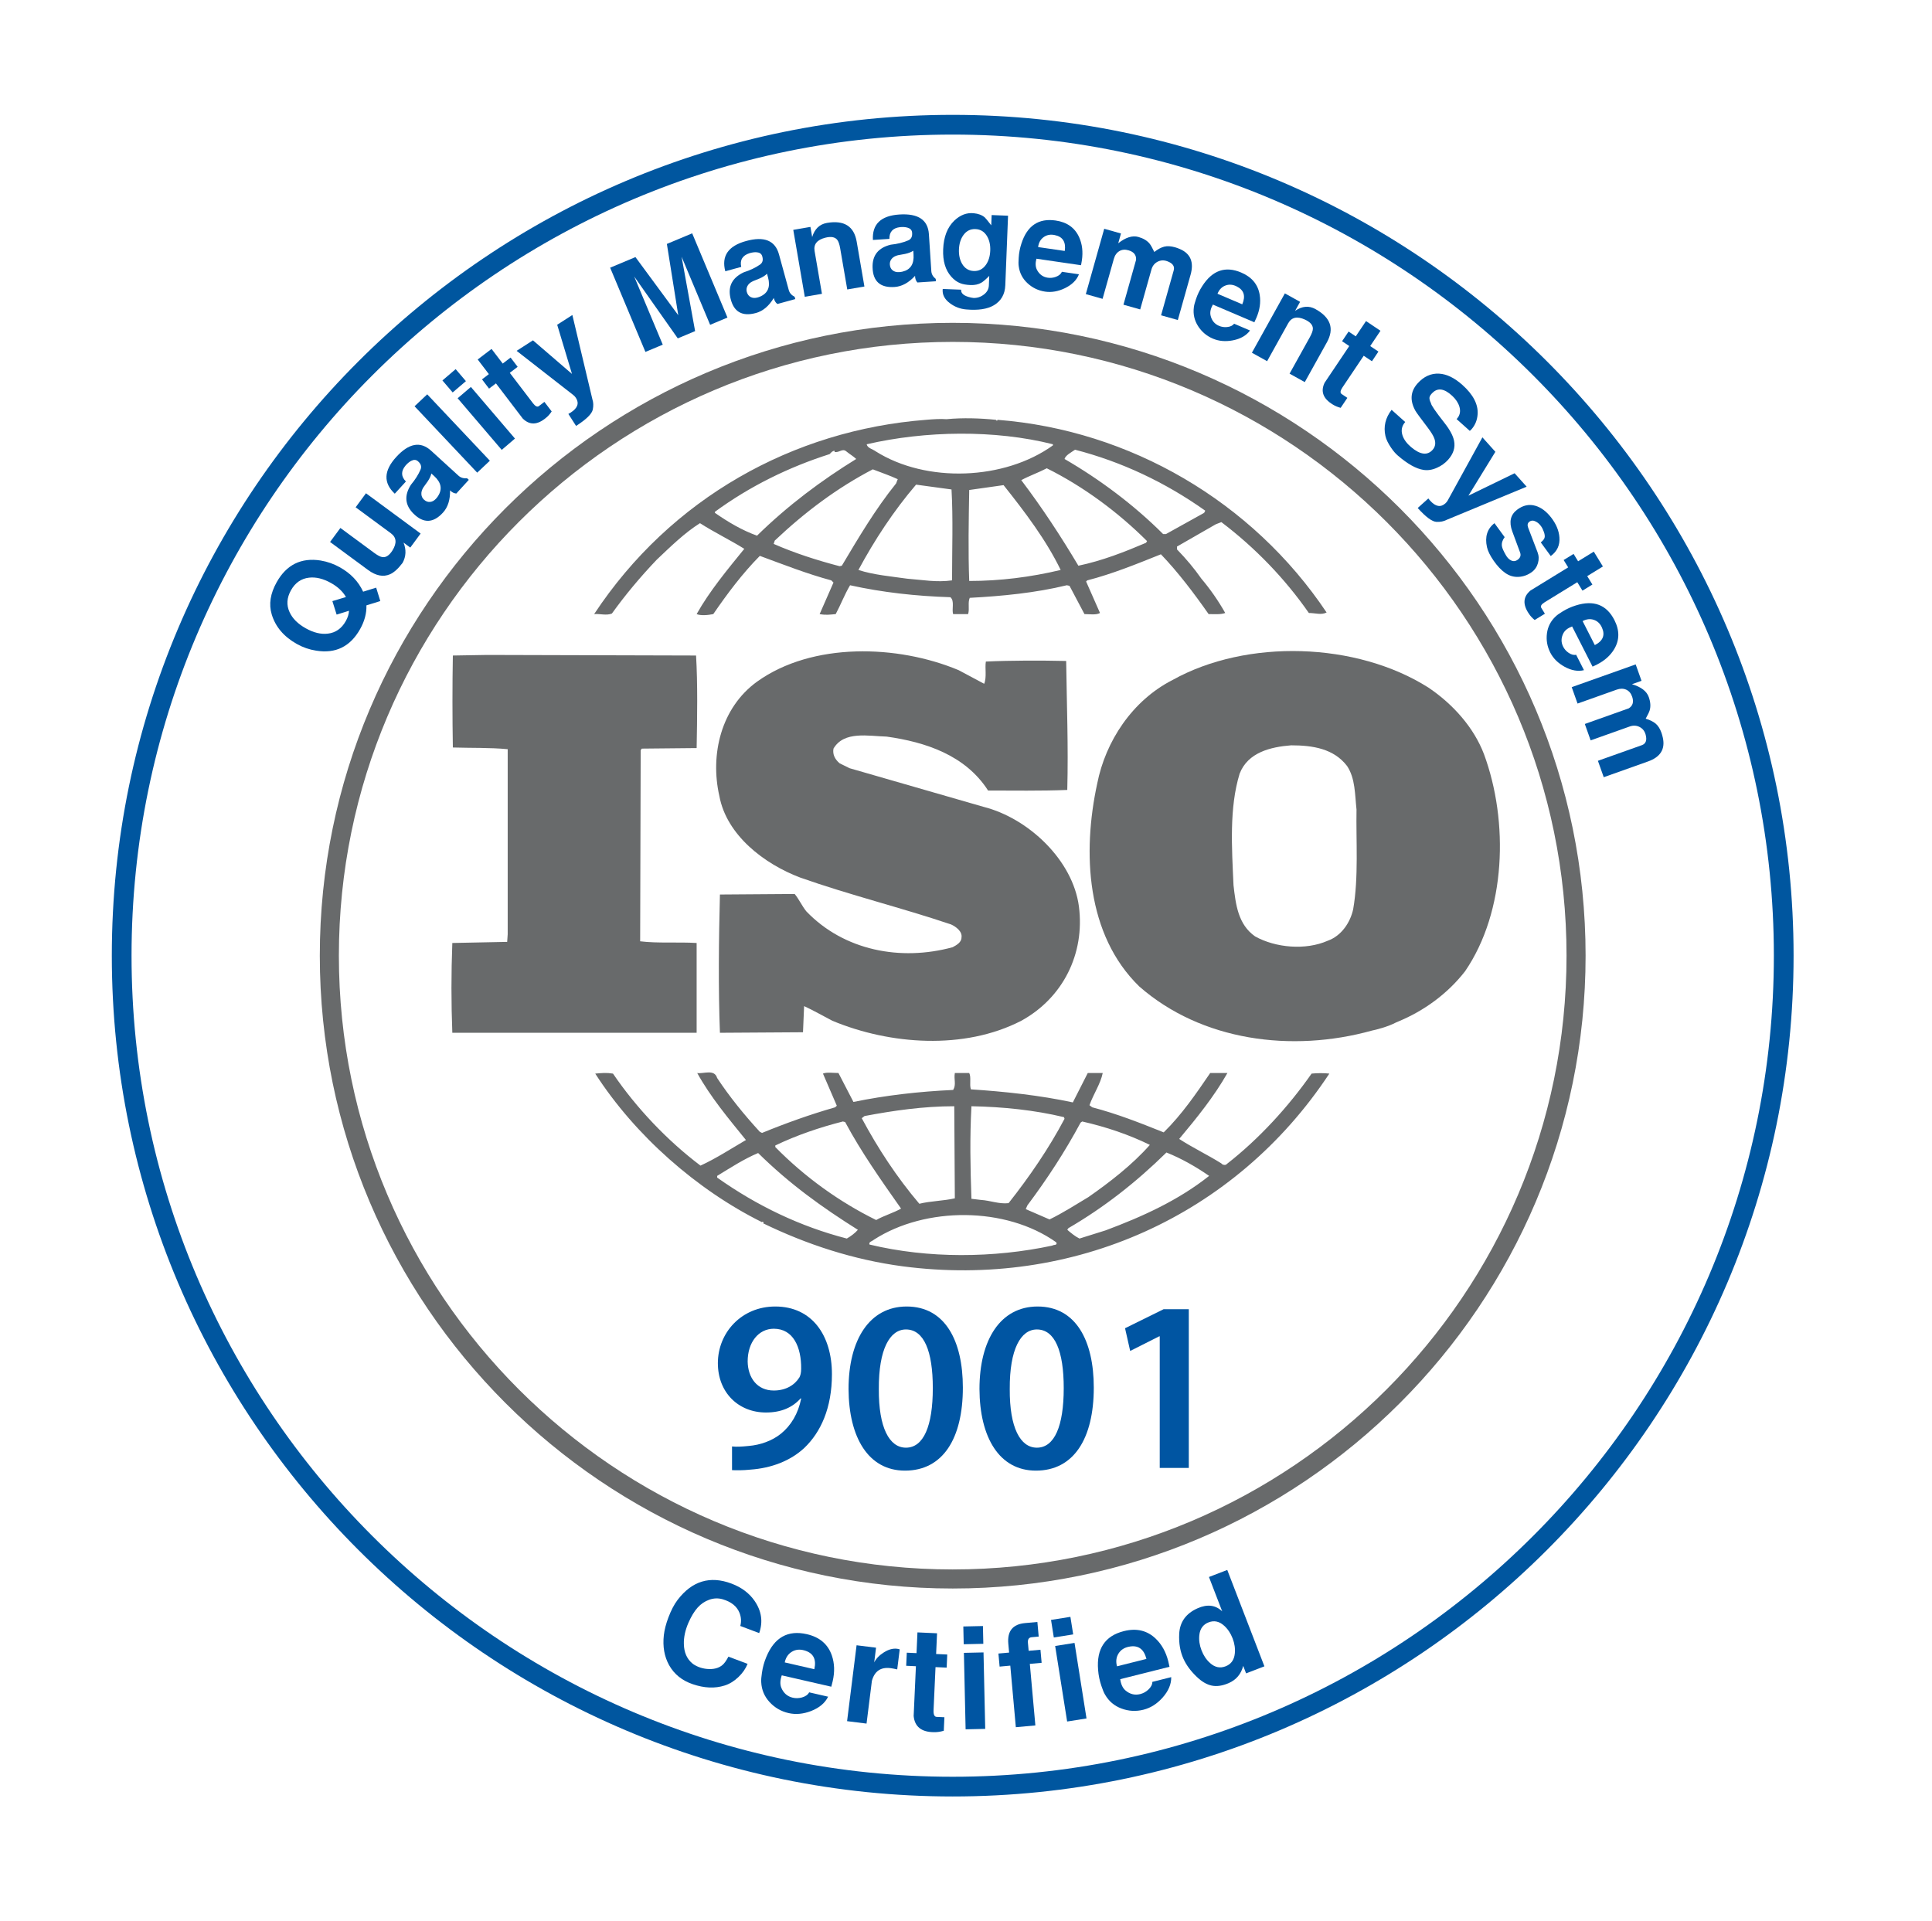 <?xml version="1.0" encoding="utf-8"?>
<!-- Generator: Adobe Illustrator 16.0.0, SVG Export Plug-In . SVG Version: 6.00 Build 0)  -->
<!DOCTYPE svg PUBLIC "-//W3C//DTD SVG 1.1//EN" "http://www.w3.org/Graphics/SVG/1.1/DTD/svg11.dtd">
<svg version="1.1" id="Vrstva_1" xmlns="http://www.w3.org/2000/svg" xmlns:xlink="http://www.w3.org/1999/xlink" x="0px" y="0px"
	 width="363px" height="361px" viewBox="0 0 363 361" enable-background="new 0 0 363 361" xml:space="preserve">
<g>
	<path fill="#686A6B" d="M278.816,141.692c-1.876-4.921-5.728-9.316-10.414-12.479c-13.53-8.592-34.149-9.208-48.088-1.441
		c-7.604,3.878-12.598,11.554-14.156,19.448c-2.819,12.978-2.093,28.42,7.903,38.148c11.664,10.221,28.63,12.479,43.721,8.282
		c0.714-0.137,2.988-0.706,4.557-1.541l0.445-0.189c4.684-1.948,9.153-5.122,12.488-9.417
		C282.976,171.247,283.502,154.371,278.816,141.692 M254.247,170.838c-0.525,2.458-2.184,5.013-4.793,5.937
		c-4.16,1.83-9.78,1.324-13.632-0.816c-3.227-2.258-3.643-6.036-4.06-9.615c-0.316-7.052-0.825-14.52,1.151-20.973
		c1.549-3.996,5.818-5.02,9.678-5.32c4.061,0,8.005,0.617,10.513,3.889c1.56,2.347,1.461,5.419,1.769,8.184
		C254.764,157.951,255.289,164.901,254.247,170.838"/>
	<path fill="#686A6B" d="M130.89,177.192c-3.434-0.208-7.287,0.091-10.612-0.316l0.099-35.909l0.208-0.299l10.305-0.101
		c0.109-5.826,0.208-12.08-0.109-17.391l-39.234-0.109l-6.461,0.109c-0.1,5.42-0.1,11.755,0,17.283
		c3.544,0.108,6.869,0,10.304,0.317v34.776l-0.099,1.432l-10.305,0.208c-0.218,5.717-0.218,11.247,0,16.875h45.904V177.192z"/>
	<path fill="#686A6B" d="M246.434,201.735c-4.368,6.244-9.887,12.278-15.914,16.975c-0.218,0.315-0.844,0.198-1.042-0.1
		c-2.612-1.632-5.42-2.964-7.922-4.597c3.335-3.985,6.562-7.974,9.063-12.389h-3.234c-2.593,3.799-5.302,7.786-8.738,11.156
		c-4.585-1.838-8.744-3.479-13.431-4.711l-0.517-0.392c0.725-2.064,2.075-4.004,2.492-6.054h-2.81l-2.808,5.528
		c-6.137-1.331-12.906-2.048-19.151-2.454c-0.317-0.915,0.099-2.247-0.317-3.074h-2.702c-0.217,1.233,0.309,2.159-0.316,3.184
		c-6.453,0.297-12.697,1.014-18.734,2.256l-2.818-5.439c-1.033,0-2.184-0.198-2.91,0.11l2.602,6.035l-0.309,0.3
		c-4.695,1.341-9.262,2.981-13.739,4.813l-0.417-0.209c-2.919-3.173-5.728-6.634-8.02-10.114c-0.518-1.748-2.602-0.726-3.743-0.935
		c2.491,4.505,5.826,8.492,9.154,12.59c-2.811,1.641-5.612,3.47-8.539,4.811c-6.244-4.711-12.062-10.849-16.44-17.29
		c-1.251-0.198-2.075-0.11-3.335,0c7.496,11.664,19.16,21.886,31.34,27.924c0,0,0-0.093,0.109-0.093c0.091,0,0.299,0.189,0.091,0.3
		c8.229,3.988,16.974,6.851,26.236,8.084c31.958,4.188,62.462-9.408,80.154-36.215C248.845,201.625,247.478,201.625,246.434,201.735
		 M203.032,210.943l0.308-0.209c4.486,1.022,8.746,2.456,12.705,4.396c-3.335,3.778-7.604,7.061-11.554,9.815
		c-2.393,1.432-4.794,2.98-7.296,4.194l-4.468-1.938l0.308-0.706C196.788,221.483,200.123,216.361,203.032,210.943 M182.521,207.869
		c5.938,0.11,11.874,0.725,17.384,2.05l0.108,0.308c-2.909,5.519-6.56,10.849-10.513,15.853c-1.775,0.207-3.434-0.499-5.202-0.607
		l-1.777-0.211C182.313,219.226,182.204,213.907,182.521,207.869 M162.438,209.71c5.41-1.022,11.03-1.841,16.857-1.841l0.108,17.304
		c-2.192,0.498-4.585,0.498-6.67,1.022c-4.269-5.03-7.803-10.45-10.821-16.078L162.438,209.71z M145.671,215.239
		c4.07-1.95,8.33-3.39,12.697-4.505l0.426,0.107c3.009,5.628,6.761,10.941,10.505,16.26c-1.451,0.824-3.227,1.322-4.677,2.148
		c-6.87-3.373-13.432-8.085-18.951-13.711V215.239z M159.104,232.73c-8.746-2.259-16.867-6.146-24.361-11.457v-0.316
		c2.501-1.522,5.002-3.162,7.703-4.297c5.937,5.848,12.072,10.241,18.742,14.429C160.661,231.706,159.827,232.323,159.104,232.73
		 M197.721,234.052c-11.029,2.366-23.32,2.458-34.35-0.197c-0.208-0.509,0.516-0.616,0.834-0.915
		c9.679-6.244,24.77-6.244,34.25,0.497C198.763,234.052,197.928,233.854,197.721,234.052 M207.716,231.198l-4.893,1.532
		c-0.835-0.407-1.56-1.024-2.294-1.642l0.209-0.309c6.662-3.879,12.697-8.59,18.425-14.219c2.81,1.123,5.519,2.664,8.021,4.396
		C221.358,225.58,214.587,228.635,207.716,231.198"/>
	<path fill="#686A6B" d="M114.966,115.292c2.502-3.481,5.312-6.852,8.429-10.123c2.701-2.557,5.202-5.013,8.121-6.861
		c2.709,1.739,5.727,3.189,8.328,4.821c-3.227,3.969-6.552,7.976-8.954,12.263c0.725,0.316,2.085,0.216,3.127,0
		c2.6-3.78,5.411-7.569,8.746-10.94c4.468,1.641,8.845,3.371,13.431,4.604l0.407,0.407l-2.6,5.929c1.151,0.216,1.876,0.108,3.018,0
		c0.934-1.732,1.658-3.672,2.7-5.42c6.045,1.341,12.399,2.048,18.852,2.247c0.833,0.725,0.208,2.257,0.517,3.173h2.809
		c0.307-1.007-0.1-2.149,0.307-3.055c6.046-0.317,12.39-0.934,18.236-2.365l0.508,0.108l2.81,5.313c0.942,0,2.184,0.216,2.918-0.209
		l-2.61-5.919l0.217-0.208c4.777-1.233,9.263-3.072,13.839-4.903c3.236,3.371,6.245,7.36,8.964,11.239
		c1.141,0,2.283,0.108,3.118-0.209c-1.252-2.239-2.818-4.486-4.478-6.445c-1.359-1.939-2.81-3.67-4.587-5.509v-0.526l7.288-4.187
		l1.052-0.408c6.343,4.804,11.961,10.63,16.439,17.075c1.25,0,2.294,0.425,3.335-0.091c-13.956-20.863-36.96-34.277-61.827-36.207
		l-0.109,0.2l-0.209-0.2c-2.809-0.299-6.254-0.417-9.272-0.118c-1.141-0.09-2.492,0-3.851,0.118
		c-24.978,1.93-47.98,14.728-62.354,36.507C112.674,115.292,113.924,115.708,114.966,115.292 M158.17,106.301l-0.418,0.091
		c-4.267-1.115-8.437-2.457-12.388-4.188l0.199-0.617c5.728-5.418,11.763-9.923,18.425-13.395c1.567,0.618,3.127,1.124,4.686,1.85
		l-0.308,0.797C164.405,95.761,161.288,101.071,158.17,106.301 M178.879,109.056c-2.909,0.407-5.511-0.091-8.438-0.318
		c-2.801-0.406-6.345-0.706-9.153-1.64c3.017-5.601,6.561-11.029,10.83-16.032l6.661,0.907
		C179.088,97.283,178.879,103.428,178.879,109.056 M182.104,109.167c-0.208-5.439-0.1-11.466,0-17.094
		c2.084-0.299,4.368-0.616,6.453-0.915c4.06,5.102,8.021,10.34,10.73,15.941C193.662,108.44,187.932,109.167,182.104,109.167
		 M215.321,101.996c-4.069,1.731-8.237,3.372-12.706,4.305c-3.225-5.42-6.761-10.84-10.73-16.078
		c1.459-0.797,3.236-1.413,4.794-2.23c6.779,3.372,13.332,8.176,18.842,13.685L215.321,101.996z M201.989,84.504
		c8.747,2.257,16.966,6.136,24.462,11.456l-0.208,0.408l-7.178,3.988h-0.525c-5.511-5.511-11.964-10.314-18.527-14.111
		C200.222,85.528,201.264,85.012,201.989,84.504 M197.83,83.48v0.209c-9.063,6.534-23.736,7.15-33.307,1.115
		c-0.535-0.408-1.568-0.608-1.677-1.324C173.885,80.933,186.89,80.725,197.83,83.48 M134.325,96.169
		c6.562-4.804,13.848-8.384,21.552-10.84c0.317-0.317,0.517-0.616,0.933-0.616v0.208c0.834,0.199,1.46-0.725,2.184-0.117
		c0.626,0.525,1.36,0.933,1.876,1.441c-6.453,3.978-12.805,8.691-18.633,14.41c-2.809-1.007-5.411-2.547-7.912-4.287V96.169z"/>
	<path fill="#686A6B" d="M178.987,177.989c-9.788,2.665-20.41,0.634-27.488-6.742c-0.825-1.025-1.35-2.238-2.185-3.263
		l-14.047,0.101c-0.218,8.28-0.318,17.797,0,25.982l15.606-0.1l0.209-4.912c1.776,0.814,3.543,1.84,5.311,2.754
		c10.829,4.506,24.769,5.53,35.491,0c7.813-4.285,11.98-12.568,10.83-21.487c-1.141-8.684-9.47-16.567-17.899-18.706l-25.196-7.268
		l-1.867-0.924c-0.834-0.708-1.359-1.623-1.151-2.756c1.976-3.372,6.562-2.347,9.996-2.257c7.287,1.025,14.783,3.481,19.051,10.133
		c4.577,0,9.887,0.091,14.881-0.109c0.209-8.384-0.09-15.742-0.208-24.235c-4.684-0.108-10.412-0.108-15.09,0.109
		c-0.209,1.214,0.2,2.946-0.317,4.178l-4.786-2.556c-11.455-4.803-27.487-5.31-37.892,2.158c-6.77,4.902-8.846,13.712-7.078,21.479
		c1.35,7.359,8.429,12.779,15.199,15.334c9.262,3.272,18.942,5.637,28.322,8.799c0.933,0.417,2.174,1.343,1.975,2.467
		C180.654,177.074,179.712,177.601,178.987,177.989"/>
	<path fill="#0055A2" d="M137.539,271.797c0.873,0.091,1.745,0.046,3.122-0.093c2.202-0.183,4.405-0.963,6.058-2.294
		c1.927-1.562,3.258-3.81,3.809-6.608l-0.092-0.046c-1.515,1.698-3.626,2.661-6.517,2.661c-5.186,0-9.041-3.763-9.041-9.27
		c0-5.69,4.406-10.647,10.785-10.647c6.93,0,10.647,5.462,10.647,12.713c0,6.379-2.111,10.922-5.186,13.859
		c-2.616,2.433-6.195,3.809-10.189,4.084c-1.284,0.138-2.569,0.138-3.396,0.092V271.797z M140.477,255.826
		c0.046,3.075,1.79,5.461,4.91,5.461c2.296,0,3.947-1.056,4.819-2.479c0.184-0.366,0.322-0.826,0.322-1.605
		c0.046-4.039-1.469-7.527-5.141-7.527C142.542,249.676,140.477,252.2,140.477,255.826"/>
	<path fill="#0055A2" d="M180.91,260.736c0,9.591-3.764,15.604-10.877,15.604c-6.884,0-10.556-6.241-10.601-15.328
		c0-9.271,3.946-15.512,10.921-15.512C177.56,245.5,180.91,251.925,180.91,260.736 M165.122,261.012
		c-0.046,7.251,1.974,11.015,5.094,11.015c3.304,0,5.048-4.039,5.048-11.199c0-6.929-1.651-11.014-5.048-11.014
		C167.187,249.813,165.076,253.531,165.122,261.012"/>
	<path fill="#0055A2" d="M205.509,260.736c0,9.591-3.764,15.604-10.877,15.604c-6.885,0-10.556-6.241-10.601-15.328
		c0-9.271,3.946-15.512,10.922-15.512C202.159,245.5,205.509,251.925,205.509,260.736 M189.721,261.012
		c-0.046,7.251,1.974,11.015,5.094,11.015c3.304,0,5.048-4.039,5.048-11.199c0-6.929-1.651-11.014-5.048-11.014
		C191.786,249.813,189.675,253.531,189.721,261.012"/>
	<polygon fill="#0055A2" points="217.9,251.1 217.808,251.1 212.347,253.853 211.383,249.584 218.634,246.005 223.361,246.005 
		223.361,275.834 217.9,275.834 	"/>
	<path fill="#686A6B" d="M179.001,298.489c-65.569,0-118.913-53.344-118.913-118.913c0-65.569,53.344-118.914,118.913-118.914
		s118.913,53.345,118.913,118.914C297.915,245.146,244.57,298.489,179.001,298.489 M179.001,64.244
		c-63.594,0-115.331,51.737-115.331,115.332c0,63.593,51.737,115.331,115.331,115.331c63.594,0,115.332-51.738,115.332-115.331
		C294.333,115.981,242.596,64.244,179.001,64.244"/>
	<path fill="#00569F" d="M179.001,337.566c-87.117,0-157.992-70.873-157.992-157.991c0-87.117,70.875-157.992,157.992-157.992
		s157.992,70.875,157.992,157.992C336.994,266.693,266.119,337.566,179.001,337.566 M179.001,25.29
		c-85.074,0-154.286,69.212-154.286,154.286c0,85.073,69.212,154.287,154.286,154.287c85.074,0,154.287-69.214,154.287-154.287
		C333.289,94.502,264.076,25.29,179.001,25.29"/>
	<path fill="#0055A2" d="M68.23,111.183l2.448-0.76l0.777,2.519l-2.608,0.81c0.046,1.482-0.35,2.969-1.187,4.459
		c-1.851,3.296-4.607,4.645-8.265,4.048c-1.276-0.196-2.482-0.612-3.618-1.249c-2.449-1.376-4.024-3.232-4.727-5.571
		c-0.569-1.901-0.259-3.914,0.932-6.035c1.851-3.296,4.604-4.657,8.257-4.082c1.283,0.216,2.492,0.643,3.626,1.28
		C65.89,107.74,67.345,109.266,68.23,111.183 M65.572,114.768l-2.322,0.72l-0.799-2.536l2.552-0.767
		c-0.603-1.043-1.534-1.919-2.793-2.625c-1.479-0.831-2.865-1.168-4.158-1.012c-1.463,0.168-2.59,0.957-3.38,2.366
		c-0.793,1.409-0.879,2.782-0.262,4.118c0.54,1.186,1.549,2.193,3.026,3.023c1.478,0.83,2.864,1.166,4.157,1.01
		c1.462-0.168,2.589-0.958,3.38-2.366C65.342,116.042,65.542,115.398,65.572,114.768"/>
	<path fill="#0055A2" d="M68.761,92.688l10.268,7.57l-1.942,2.634l-1.269-0.936c0.538,1.334,0.48,2.602-0.172,3.803
		c-0.834,1.105-1.626,1.822-2.374,2.15c-1.265,0.552-2.637,0.284-4.114-0.805l-7.143-5.266l1.941-2.633l6.366,4.693
		c0.657,0.484,1.174,0.747,1.552,0.79c0.664,0.077,1.285-0.342,1.862-1.256c0.858-1.375,0.763-2.449-0.286-3.222l-6.63-4.888
		L68.761,92.688z"/>
	<path fill="#0055A2" d="M88.083,90.164l-2.348,2.574c-0.434-0.036-0.826-0.235-1.177-0.596c0.038,1.776-0.404,3.168-1.324,4.176
		c-1.819,1.995-3.665,2.062-5.538,0.204c-1.617-1.602-1.78-3.416-0.484-5.441c0.79-0.937,1.391-1.886,1.802-2.849
		c0.24-0.566,0.071-1.092-0.506-1.577c-0.346-0.295-0.764-0.314-1.252-0.059c-0.369,0.196-0.721,0.489-1.059,0.882
		c-0.884,1.063-0.86,2.061,0.071,2.996l-2.094,2.295c-2.169-2.021-2.081-4.319,0.267-6.892c2.378-2.609,4.565-3.004,6.56-1.186
		l5.146,4.696c0.418,0.38,0.953,0.539,1.605,0.476L88.083,90.164z M81.582,89.46l-0.534-0.489c-0.103,0.46-0.33,0.952-0.685,1.479
		c-0.272,0.368-0.543,0.747-0.815,1.136c-0.279,0.446-0.404,0.873-0.376,1.282c0.029,0.407,0.192,0.749,0.492,1.022
		c0.357,0.326,0.74,0.467,1.147,0.425c0.408-0.042,0.776-0.243,1.104-0.602c0.148-0.162,0.274-0.323,0.378-0.484
		C83.144,91.925,82.908,90.669,81.582,89.46"/>
	
		<rect x="83.277" y="72.886" transform="matrix(-0.727 0.686 -0.686 -0.727 202.582 82.43)" fill="#0055A2" width="3.272" height="17.158"/>
	<path fill="#0055A2" d="M85.051,73.743l-1.925-2.256l2.488-2.124l1.926,2.256L85.051,73.743z M94.268,84.536l-8.284-9.701
		l2.489-2.125l8.283,9.701L94.268,84.536z"/>
	<path fill="#0055A2" d="M90.562,71.286l1.291-0.985l-2.098-2.751l2.601-1.985l2.099,2.752l1.478-1.128l1.327,1.741l-1.478,1.127
		l4.353,5.708c0.448,0.587,0.82,0.766,1.119,0.539l1.031-0.787l1.368,1.794c-0.314,0.478-0.673,0.882-1.078,1.212
		c-1.618,1.352-3.07,1.393-4.357,0.125l-5.037-6.607l-1.292,0.985L90.562,71.286z"/>
	<path fill="#0055A2" d="M97.067,65.925l3.069-1.974l7.332,6.311l-2.778-9.238l2.85-1.833l3.773,15.875
		c0.185,0.551,0.208,1.181,0.066,1.888c-0.167,0.815-1.213,1.843-3.14,3.082l-1.45-2.257c0.152-0.08,0.302-0.167,0.447-0.26
		c1.294-0.832,1.618-1.75,0.974-2.752c-0.137-0.212-0.297-0.389-0.482-0.53L97.067,65.925z"/>
	<polygon fill="#0055A2" points="130.603,62.217 127.346,63.581 119.159,51.955 124.524,64.763 121.267,66.127 114.639,50.301 
		119.393,48.309 127.437,59.231 125.298,45.836 130.052,43.844 136.681,59.671 133.425,61.035 128.059,48.226 	"/>
	<path fill="#0055A2" d="M149.423,56.199l-3.359,0.922c-0.349-0.261-0.574-0.639-0.677-1.132c-0.917,1.521-2.034,2.462-3.35,2.823
		c-2.603,0.715-4.2-0.214-4.791-2.785c-0.512-2.219,0.321-3.839,2.498-4.859c1.168-0.369,2.183-0.851,3.045-1.446
		c0.505-0.35,0.643-0.885,0.414-1.602c-0.136-0.435-0.478-0.675-1.027-0.719c-0.416-0.033-0.872,0.027-1.366,0.179
		c-1.315,0.426-1.829,1.282-1.541,2.571l-2.996,0.822c-0.754-2.869,0.549-4.763,3.908-5.685c3.404-0.934,5.464-0.1,6.178,2.503
		l1.843,6.717c0.151,0.545,0.518,0.966,1.103,1.26L149.423,56.199z M144.304,52.132l-0.191-0.699
		c-0.332,0.333-0.788,0.63-1.369,0.885c-0.426,0.166-0.858,0.34-1.296,0.525c-0.474,0.227-0.809,0.521-1.002,0.882
		c-0.194,0.361-0.237,0.736-0.13,1.127c0.128,0.467,0.375,0.79,0.742,0.972c0.368,0.183,0.786,0.21,1.255,0.081
		c0.212-0.058,0.404-0.127,0.577-0.207C144.307,55.051,144.779,53.862,144.304,52.132"/>
	<path fill="#0055A2" d="M151.209,55.765l-2.162-12.572l3.224-0.555l0.327,1.902c0.471-1.53,1.397-2.413,2.777-2.651
		c3.226-0.555,5.09,0.621,5.589,3.528l1.449,8.42l-3.224,0.555l-1.325-7.701c-0.139-0.803-0.329-1.352-0.573-1.645
		c-0.426-0.515-1.163-0.643-2.212-0.383c-1.571,0.397-2.246,1.238-2.025,2.521l1.38,8.026L151.209,55.765z"/>
	<path fill="#0055A2" d="M175.84,52.851l-3.475,0.229c-0.289-0.327-0.434-0.742-0.436-1.246c-1.203,1.305-2.488,2.003-3.849,2.093
		c-2.694,0.176-4.071-1.054-4.134-3.692c-0.055-2.275,1.086-3.695,3.424-4.258c1.218-0.127,2.309-0.395,3.273-0.805
		c0.565-0.241,0.808-0.736,0.728-1.486c-0.045-0.453-0.333-0.756-0.861-0.91c-0.402-0.116-0.86-0.148-1.375-0.099
		c-1.375,0.153-2.05,0.889-2.026,2.209l-3.1,0.203c-0.163-2.961,1.494-4.556,4.969-4.784c3.524-0.232,5.373,1,5.551,3.693
		l0.455,6.951c0.038,0.564,0.312,1.049,0.827,1.456L175.84,52.851z M171.643,47.839l-0.047-0.724
		c-0.393,0.26-0.899,0.458-1.518,0.592c-0.452,0.076-0.909,0.161-1.375,0.254c-0.511,0.128-0.897,0.348-1.16,0.663
		c-0.262,0.314-0.379,0.673-0.353,1.077c0.031,0.483,0.208,0.851,0.532,1.102c0.323,0.253,0.727,0.363,1.212,0.331
		c0.22-0.014,0.422-0.043,0.608-0.087C171.06,50.698,171.761,49.628,171.643,47.839"/>
	<path fill="#0055A2" d="M186.32,40.411l3.081,0.122l-0.518,13.076c-0.067,1.693-0.784,2.944-2.151,3.754
		c-1.222,0.721-2.952,0.982-5.19,0.784c-1.111-0.092-2.117-0.469-3.017-1.133c-1.053-0.764-1.52-1.67-1.4-2.717l3.457,0.137
		c-0.06,0.72,0.573,1.216,1.897,1.488c0.186,0.039,0.327,0.061,0.421,0.064c0.706,0.028,1.358-0.185,1.956-0.641
		c0.6-0.455,0.913-1.027,0.94-1.717l0.072-1.788c-0.639,0.65-1.135,1.078-1.489,1.284c-0.562,0.324-1.235,0.469-2.019,0.439
		c-0.832-0.034-1.493-0.154-1.987-0.362c-0.574-0.227-1.115-0.625-1.627-1.195c-1.112-1.237-1.625-2.954-1.538-5.149
		c0.093-2.352,0.792-4.153,2.098-5.405c1.11-1.055,2.321-1.517,3.636-1.387c0.876,0.082,1.571,0.344,2.088,0.789
		c0.136,0.116,0.541,0.61,1.214,1.485L186.32,40.411z M183.27,43.046c-0.963-0.039-1.735,0.364-2.314,1.208
		c-0.479,0.705-0.74,1.577-0.781,2.615s0.15,1.927,0.572,2.668c0.51,0.886,1.248,1.349,2.212,1.387
		c0.965,0.039,1.735-0.364,2.314-1.208c0.48-0.705,0.741-1.577,0.782-2.614c0.042-1.038-0.15-1.928-0.573-2.669
		C184.973,43.546,184.236,43.083,183.27,43.046"/>
	<path fill="#0055A2" d="M203.115,49.837l-8.385-1.223c-0.218,0.841-0.184,1.535,0.101,2.084c0.445,0.858,1.126,1.354,2.043,1.488
		c0.495,0.072,0.996,0.018,1.497-0.162c0.588-0.217,0.967-0.534,1.138-0.953l3.214,0.469c-0.43,1.095-1.309,1.966-2.64,2.612
		c-1.262,0.608-2.498,0.825-3.71,0.648c-1.273-0.186-2.377-0.711-3.313-1.577c-0.938-0.866-1.488-1.929-1.653-3.19
		c-0.056-0.373-0.06-0.897-0.008-1.571c0.055-0.928,0.225-1.823,0.51-2.685c1.077-3.363,3.223-4.811,6.437-4.341
		c2.158,0.314,3.636,1.378,4.435,3.191c0.559,1.271,0.724,2.698,0.493,4.282C203.238,49.158,203.185,49.468,203.115,49.837
		 M195.049,46.426l5.008,0.73c0.247-1.691-0.385-2.688-1.896-2.987c-0.8-0.165-1.492-0.034-2.079,0.393
		C195.497,44.988,195.153,45.608,195.049,46.426"/>
	<path fill="#0055A2" d="M207.162,56.154l-3.149-0.887l3.457-12.279l3.149,0.887l-0.516,1.835c1.402-1.104,2.663-1.5,3.781-1.186
		c0.952,0.269,1.663,0.697,2.133,1.285c0.205,0.254,0.493,0.767,0.863,1.539c0.667-0.52,1.286-0.853,1.858-0.998
		c0.57-0.145,1.248-0.108,2.034,0.114c0.271,0.076,0.574,0.186,0.909,0.329c2.008,0.858,2.68,2.471,2.013,4.838l-2.394,8.503
		l-3.149-0.887l2.373-8.43c0.221-0.784-0.19-1.363-1.233-1.738c-0.641-0.229-1.245-0.192-1.815,0.111
		c-0.567,0.304-0.946,0.787-1.132,1.45l-2.113,7.504l-3.149-0.887l2.373-8.431c0.057-0.895-0.408-1.488-1.391-1.782
		c-0.664-0.203-1.248-0.156-1.75,0.142c-0.501,0.298-0.848,0.786-1.039,1.464L207.162,56.154z"/>
	<path fill="#0055A2" d="M235.678,60.557l-7.794-3.325c-0.425,0.756-0.57,1.437-0.435,2.04c0.212,0.943,0.743,1.596,1.596,1.96
		c0.46,0.196,0.958,0.272,1.488,0.226c0.623-0.058,1.071-0.268,1.344-0.63l2.987,1.275c-0.695,0.949-1.768,1.566-3.219,1.85
		c-1.377,0.266-2.628,0.159-3.753-0.321c-1.184-0.505-2.118-1.296-2.801-2.372c-0.683-1.077-0.944-2.246-0.781-3.506
		c0.041-0.376,0.172-0.883,0.393-1.522c0.291-0.882,0.685-1.704,1.18-2.465c1.901-2.976,4.346-3.827,7.333-2.551
		c2.005,0.855,3.163,2.262,3.471,4.218c0.216,1.372,0.01,2.794-0.618,4.266C235.971,59.932,235.839,60.217,235.678,60.557
		 M228.753,55.197l4.654,1.985c0.671-1.572,0.315-2.696-1.068-3.373c-0.732-0.363-1.436-0.413-2.11-0.151
		C229.553,53.92,229.063,54.433,228.753,55.197"/>
	<path fill="#0055A2" d="M235.217,66.279l6.195-11.151l2.861,1.589l-0.938,1.687c1.326-0.896,2.602-1.004,3.825-0.324
		c2.862,1.589,3.576,3.675,2.143,6.252l-4.149,7.468l-2.86-1.588l3.796-6.83c0.396-0.713,0.591-1.262,0.585-1.642
		c-0.009-0.669-0.505-1.231-1.483-1.685c-1.475-0.675-2.528-0.444-3.16,0.695l-3.956,7.118L235.217,66.279z"/>
	<path fill="#0055A2" d="M253.382,62.3l1.348,0.905l1.928-2.873l2.717,1.823l-1.929,2.874l1.544,1.035l-1.219,1.818l-1.544-1.036
		l-4.002,5.96c-0.411,0.612-0.46,1.023-0.149,1.232l1.077,0.723l-1.258,1.873c-0.553-0.143-1.051-0.353-1.494-0.63
		c-1.801-1.096-2.309-2.457-1.522-4.084l4.631-6.897l-1.348-0.907L253.382,62.3z"/>
	<path fill="#0055A2" d="M276.152,80.96l-2.474-2.212c0.609-0.634,0.788-1.401,0.536-2.3c-0.221-0.745-0.678-1.439-1.372-2.08
		c-1.446-1.336-2.66-1.537-3.641-0.606c-0.371,0.344-0.576,0.65-0.616,0.919c-0.04,0.268,0.052,0.63,0.278,1.086
		c0.008,0.321,0.845,1.544,2.511,3.667c1.031,1.301,1.64,2.436,1.829,3.405c0.25,1.254-0.123,2.437-1.117,3.548
		c-0.586,0.655-1.291,1.16-2.115,1.517c-0.88,0.394-1.723,0.524-2.528,0.391c-1.369-0.213-2.969-1.107-4.8-2.683
		c-0.421-0.355-0.848-0.853-1.284-1.496c-0.556-0.813-0.909-1.55-1.057-2.208c-0.386-1.756,0.001-3.389,1.162-4.898l2.56,2.291
		c-0.648,0.725-0.818,1.562-0.51,2.512c0.265,0.785,0.801,1.517,1.606,2.194c1.713,1.45,3.063,1.624,4.046,0.526
		c0.534-0.597,0.637-1.325,0.312-2.185c-0.195-0.512-0.617-1.194-1.264-2.047c-1.318-1.726-2.076-2.762-2.273-3.107
		c-1.075-1.93-0.942-3.643,0.397-5.139c1.172-1.309,2.521-1.925,4.049-1.843c1.426,0.077,2.889,0.784,4.384,2.123
		c2.024,1.811,2.975,3.642,2.857,5.492c-0.072,1.116-0.463,2.071-1.174,2.866C276.348,80.811,276.248,80.899,276.152,80.96"/>
	<path fill="#0055A2" d="M278.526,82.182l2.436,2.715l-5.065,8.243l8.679-4.213l2.263,2.524l-15.074,6.248
		c-0.514,0.272-1.132,0.393-1.853,0.365c-0.831-0.034-2.011-0.903-3.542-2.609l1.997-1.791c0.105,0.139,0.214,0.272,0.329,0.401
		c1.027,1.145,1.985,1.319,2.872,0.523c0.187-0.168,0.336-0.354,0.447-0.559L278.526,82.182z"/>
	<path fill="#0055A2" d="M280.792,98.31l1.916,2.622c-0.424,0.562-0.597,1.126-0.516,1.688c0.046,0.356,0.296,0.922,0.747,1.7
		c0.255,0.454,0.57,0.779,0.945,0.971c0.438,0.224,0.862,0.186,1.271-0.113c0.498-0.364,0.65-0.813,0.457-1.347l-1.478-3.997
		c-0.64-1.751-0.342-3.096,0.892-4.037c1.12-0.857,2.275-1.109,3.466-0.755c1.062,0.312,2.039,1.037,2.929,2.175
		c0.954,1.226,1.479,2.476,1.574,3.748c0.118,1.467-0.423,2.64-1.627,3.52l-1.874-2.566c0.383-0.299,0.618-0.583,0.704-0.85
		c0.087-0.267,0.051-0.63-0.108-1.086c-0.16-0.457-0.345-0.832-0.559-1.123c-0.286-0.393-0.613-0.679-0.977-0.86
		c-0.447-0.237-0.847-0.226-1.201,0.033c-0.343,0.25-0.417,0.626-0.226,1.128l1.76,4.601c0.255,0.669,0.28,1.355,0.075,2.058
		c-0.203,0.704-0.591,1.264-1.161,1.681c-0.748,0.546-1.569,0.845-2.465,0.897c-0.895,0.051-1.725-0.187-2.49-0.716
		c-0.765-0.529-1.502-1.304-2.207-2.322c-0.68-0.981-1.097-1.832-1.255-2.553C278.957,100.865,279.426,99.366,280.792,98.31"/>
	<path fill="#0055A2" d="M295.657,104.084l0.849,1.384l2.948-1.811l1.713,2.788l-2.949,1.811l0.974,1.584l-1.866,1.146l-0.973-1.585
		l-6.117,3.758c-0.629,0.386-0.844,0.738-0.648,1.058l0.679,1.105l-1.922,1.18c-0.445-0.358-0.81-0.756-1.097-1.194
		c-1.183-1.745-1.079-3.194,0.313-4.346l7.079-4.348l-0.85-1.384L295.657,104.084z"/>
	<path fill="#0055A2" d="M299.225,125.264l-3.843-7.552c-0.812,0.307-1.36,0.736-1.643,1.285c-0.443,0.86-0.455,1.702-0.035,2.526
		c0.228,0.448,0.56,0.825,0.998,1.13c0.515,0.355,0.992,0.481,1.434,0.379l1.473,2.895c-1.141,0.282-2.361,0.066-3.656-0.647
		c-1.227-0.679-2.118-1.564-2.673-2.655c-0.583-1.146-0.792-2.353-0.625-3.617c0.166-1.264,0.717-2.328,1.651-3.19
		c0.271-0.261,0.697-0.567,1.278-0.915c0.789-0.489,1.617-0.867,2.485-1.133c3.368-1.063,5.788-0.146,7.262,2.748
		c0.989,1.943,0.975,3.765-0.045,5.463c-0.714,1.191-1.784,2.15-3.21,2.876C299.852,124.971,299.568,125.106,299.225,125.264
		 M297.354,116.708l2.295,4.51c1.524-0.776,1.972-1.866,1.345-3.273c-0.327-0.748-0.835-1.238-1.522-1.47
		C298.787,116.243,298.081,116.321,297.354,116.708"/>
	<path fill="#0055A2" d="M296.403,132.204l-1.097-3.083l12.019-4.275l1.097,3.083l-1.796,0.638c1.712,0.507,2.763,1.307,3.152,2.401
		c0.332,0.931,0.392,1.758,0.184,2.483c-0.088,0.314-0.341,0.845-0.757,1.593c0.81,0.244,1.44,0.558,1.888,0.939
		c0.449,0.382,0.81,0.957,1.083,1.726c0.095,0.266,0.18,0.577,0.257,0.933c0.46,2.135-0.467,3.614-2.784,4.437l-8.324,2.962
		l-1.097-3.083l8.253-2.935c0.766-0.273,1.002-0.943,0.706-2.01c-0.183-0.655-0.563-1.127-1.139-1.416
		c-0.577-0.289-1.19-0.318-1.839-0.088l-7.345,2.613l-1.096-3.082l8.251-2.936c0.762-0.471,0.979-1.193,0.651-2.165
		c-0.219-0.66-0.595-1.109-1.126-1.346c-0.535-0.238-1.132-0.238-1.796-0.002L296.403,132.204z"/>
	<path fill="#0055A2" d="M136.864,311.294l3.598,1.354c-0.36,0.904-0.937,1.735-1.734,2.493c-0.795,0.757-1.655,1.285-2.577,1.578
		c-1.825,0.579-3.824,0.495-5.999-0.25c-1.994-0.676-3.473-1.865-4.435-3.571c-0.899-1.623-1.229-3.504-0.99-5.643
		c0.118-1.014,0.402-2.116,0.85-3.308c0.517-1.372,1.095-2.478,1.733-3.313c2.721-3.566,6.101-4.586,10.137-3.065
		c1.886,0.712,3.329,1.795,4.331,3.247c1.317,1.915,1.607,3.933,0.864,6.053l-3.549-1.339c0.223-0.841,0.169-1.674-0.163-2.498
		c-0.491-1.205-1.543-2.047-3.157-2.522c-0.836-0.239-1.674-0.21-2.513,0.088c-0.839,0.297-1.569,0.791-2.189,1.484
		c-0.62,0.69-1.197,1.645-1.73,2.859c-0.603,1.399-0.887,2.728-0.852,3.987c0.035,1.563,0.561,2.772,1.58,3.628
		c0.287,0.241,0.667,0.459,1.141,0.656c0.506,0.21,1.051,0.34,1.637,0.392c1.243,0.11,2.218-0.146,2.925-0.768
		C136.108,312.548,136.472,312.034,136.864,311.294"/>
	<path fill="#0055A2" d="M156.19,316.942l-9.304-2.136c-0.321,0.923-0.347,1.705-0.078,2.348c0.423,1.005,1.142,1.623,2.159,1.857
		c0.55,0.126,1.117,0.111,1.697-0.045c0.678-0.191,1.133-0.511,1.365-0.966l3.565,0.818c-0.582,1.191-1.649,2.089-3.202,2.693
		c-1.473,0.567-2.881,0.698-4.225,0.389c-1.413-0.324-2.605-1.015-3.577-2.074c-0.973-1.057-1.495-2.303-1.564-3.732
		c-0.03-0.423,0.015-1.012,0.134-1.765c0.146-1.036,0.419-2.025,0.817-2.969c1.516-3.678,4.058-5.106,7.624-4.286
		c2.394,0.549,3.957,1.879,4.689,3.987c0.512,1.479,0.567,3.097,0.163,4.853C156.39,316.19,156.301,316.534,156.19,316.942
		 M147.444,312.377l5.557,1.275c0.43-1.876-0.188-3.051-1.857-3.527c-0.883-0.257-1.674-0.173-2.369,0.253
		C148.078,310.803,147.634,311.47,147.444,312.377"/>
	<path fill="#0055A2" d="M159.157,323.416l1.784-14.261l3.658,0.456l-0.346,2.764c0.359-0.721,0.971-1.354,1.837-1.896
		c0.865-0.542,1.686-0.764,2.463-0.668c0.158,0.021,0.324,0.061,0.495,0.117l-0.47,3.762c-0.523-0.118-0.943-0.197-1.26-0.237
		c-1.836-0.229-3.001,0.568-3.5,2.396l-1.004,8.024L159.157,323.416z"/>
	<path fill="#0055A2" d="M170.375,310.549l1.828,0.083l0.176-3.896l3.682,0.168l-0.176,3.895l2.092,0.095l-0.111,2.464l-2.093-0.096
		l-0.368,8.079c-0.037,0.83,0.155,1.256,0.577,1.273l1.46,0.066l-0.116,2.541c-0.616,0.184-1.217,0.274-1.806,0.265
		c-2.376,0-3.661-1.015-3.854-3.042l0.424-9.349l-1.827-0.084L170.375,310.549z"/>
	<path fill="#0055A2" d="M181.07,308.963l-0.074-3.339l3.685-0.083l0.074,3.34L181.07,308.963z M181.427,324.949l-0.321-14.368
		l3.685-0.082l0.321,14.368L181.427,324.949z"/>
	<path fill="#0055A2" d="M187.814,313.164l-0.222-2.455l2.008-0.181l-0.15-1.664c-0.214-2.376,0.84-3.671,3.164-3.88l2.297-0.207
		l0.248,2.746l-1.31,0.119c-0.535,0.047-0.773,0.398-0.714,1.049l0.136,1.506l2.218-0.2l0.221,2.456l-2.218,0.2l1.042,11.566
		l-3.671,0.332l-1.042-11.569L187.814,313.164z"/>
	<path fill="#0055A2" d="M197.999,307.691l-0.523-3.3l3.64-0.576l0.523,3.299L197.999,307.691z M200.503,323.483l-2.252-14.194
		l3.641-0.577l2.251,14.194L200.503,323.483z"/>
	<path fill="#0055A2" d="M219.735,313.2l-9.259,2.327c0.135,0.968,0.468,1.678,1,2.127c0.832,0.702,1.755,0.926,2.767,0.673
		c0.548-0.139,1.045-0.41,1.49-0.813c0.519-0.476,0.778-0.969,0.777-1.479l3.549-0.893c0.023,1.324-0.52,2.61-1.628,3.855
		c-1.054,1.174-2.249,1.931-3.587,2.268c-1.406,0.354-2.783,0.279-4.13-0.221c-1.346-0.5-2.376-1.372-3.089-2.613
		c-0.219-0.364-0.447-0.909-0.683-1.633c-0.34-0.989-0.547-1.997-0.622-3.016c-0.322-3.966,1.292-6.394,4.841-7.286
		c2.383-0.599,4.379-0.125,5.989,1.421c1.128,1.083,1.913,2.499,2.353,4.248C219.573,312.439,219.649,312.784,219.735,313.2
		 M209.871,313.109l5.529-1.389c-0.469-1.868-1.555-2.635-3.257-2.3c-0.905,0.172-1.57,0.606-1.997,1.304
		C209.72,311.419,209.627,312.213,209.871,313.109"/>
	<path fill="#0055A2" d="M230.588,295.001l6.979,18.112l-3.44,1.325l-0.543-1.41c-0.396,1.535-1.301,2.613-2.715,3.233
		c-1.188,0.515-2.258,0.672-3.209,0.47c-0.951-0.201-1.9-0.765-2.845-1.688c-1.113-1.066-1.932-2.184-2.456-3.345
		c-0.617-1.354-0.884-2.91-0.801-4.665c0.106-2.237,1.254-3.845,3.442-4.821c1.831-0.818,3.377-0.627,4.637,0.572l-2.488-6.458
		L230.588,295.001z M227.092,304.845c-1.044,0.402-1.628,1.205-1.754,2.41c-0.1,0.929,0.039,1.878,0.414,2.852
		c0.375,0.973,0.911,1.771,1.608,2.392c0.9,0.81,1.873,1.014,2.916,0.611c1.027-0.396,1.604-1.196,1.73-2.4
		c0.098-0.929-0.039-1.879-0.414-2.852c-0.376-0.974-0.912-1.771-1.608-2.393C229.083,304.656,228.119,304.448,227.092,304.845"/>
</g>
</svg>
